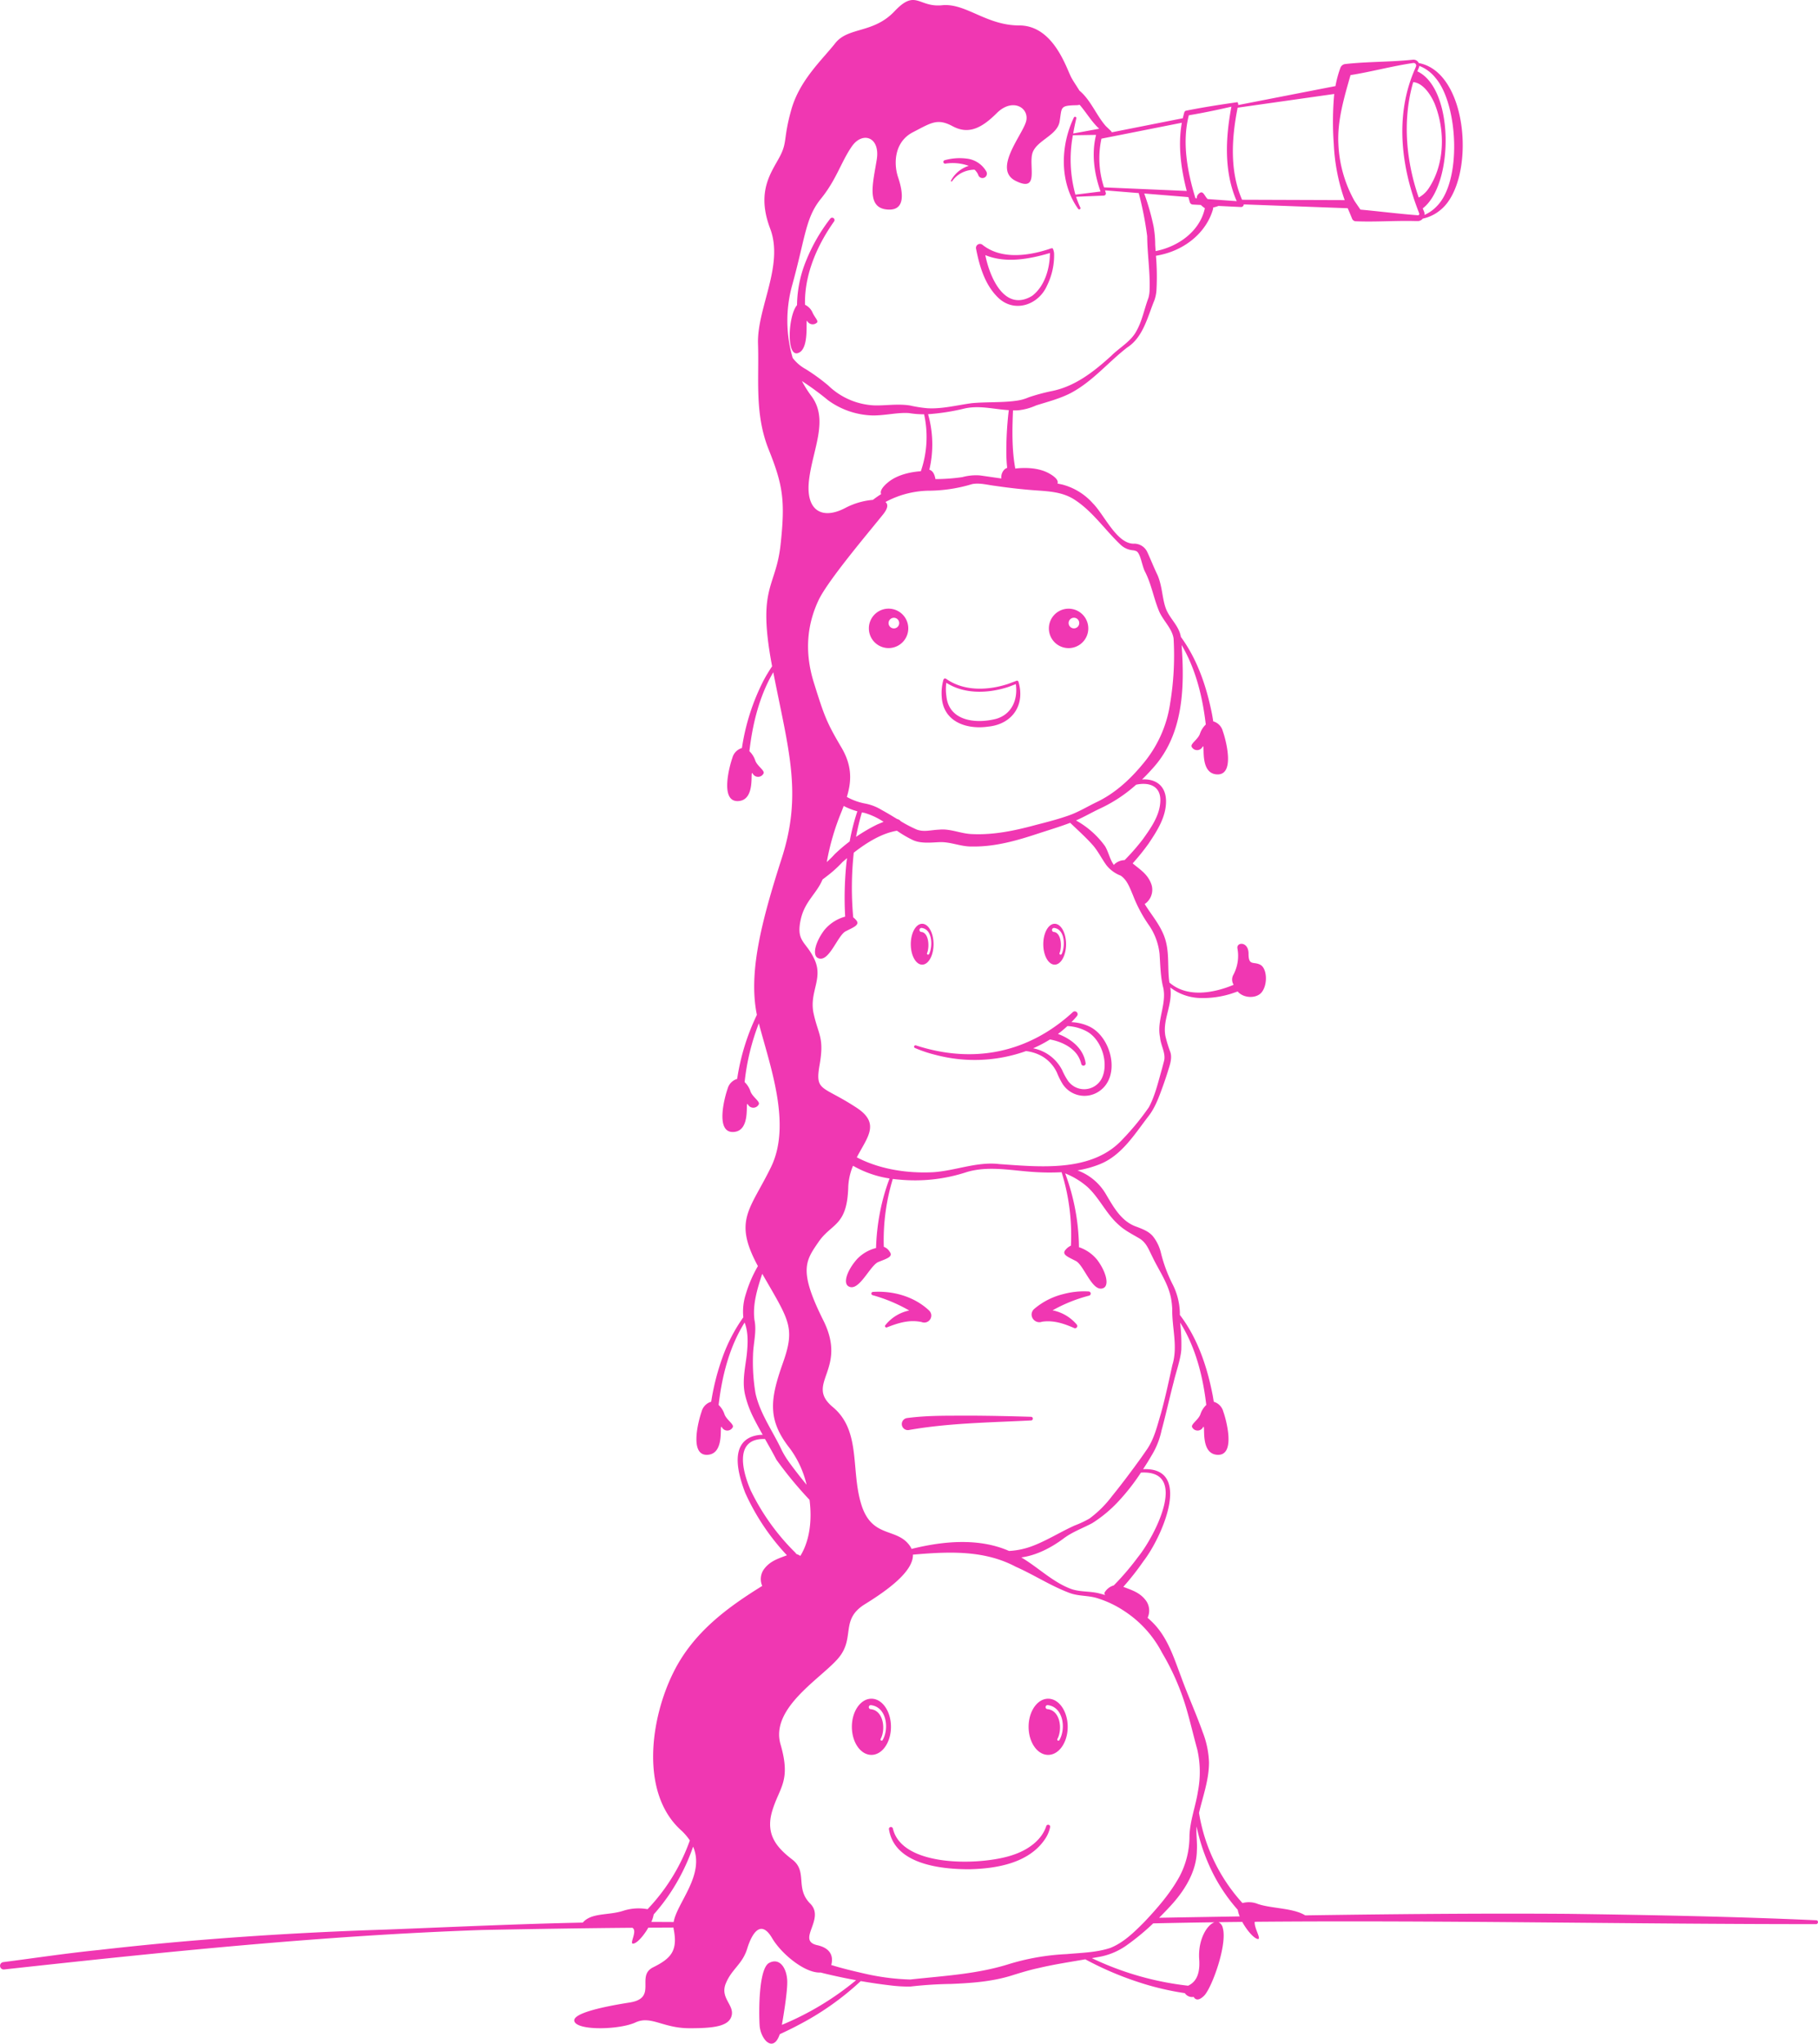 <svg xmlns="http://www.w3.org/2000/svg" width="537.337" height="603.87" viewBox="0 0 537.337 603.87">
  <g id="Group_427" data-name="Group 427" transform="translate(-968.305 -1820.758)">
    <g id="Group_426" data-name="Group 426">
      <g id="Vision" transform="translate(946.592 1806.001)">
        <path id="Path_437" data-name="Path 437" d="M558.542,582.164c-23.593-1.082-49.789-1.581-73.525-1.9-25.828-.178-51.679.071-77.531.452-3.483-2.187-9.925-2-13.954-3.352a7.153,7.153,0,0,0-4.588-.285A51.844,51.844,0,0,1,376.1,550.428c1.141-4.921,2.96-9.746,2.948-14.94a27.009,27.009,0,0,0-1.854-8.9c-1.973-5.551-4.41-10.9-6.418-16.438-2.116-5.574-3.922-11.47-8.272-15.867-.523-.523-1.058-1.01-1.6-1.5a5.061,5.061,0,0,0-.368-4.909c-1.795-2.544-4.231-3.233-6.811-4.231a79.845,79.845,0,0,0,5.979-7.619c5.42-6.977,14.655-27.8-.131-27.147.5-.773,1-1.545,1.486-2.33l1.26-2.116a23.22,23.22,0,0,0,2.71-7.025c.9-3.185,2.674-10.923,3.566-14.215.654-2.876,2.044-6.644,2.27-9.627a55.122,55.122,0,0,0-.345-8.011c4.564,7.238,6.739,15.879,7.726,24.342a6.689,6.689,0,0,0-1.676,2.579c-.5,1.783-3.067,3.162-2.472,4.053a1.806,1.806,0,0,0,3.162,0c.986-1.581-1.189,7.9,4.35,8.106s2.377-10.864,1.676-12.742a4.128,4.128,0,0,0-2.829-2.936c-.107-.713-.226-1.414-.357-2.128-1.64-8.356-4.445-16.688-9.663-23.534v-.713a19.686,19.686,0,0,0-2.258-8.558,43.178,43.178,0,0,1-3.34-9.081,12.529,12.529,0,0,0-2.318-4.826c-1.189-1.474-3.067-2.175-4.683-2.805-4.695-1.521-7-5.907-9.378-9.9a16.148,16.148,0,0,0-8.284-6.822,31.435,31.435,0,0,0,6.608-1.83c6.418-2.555,10.246-8.807,14.275-14.049,2.1-2.615,3.245-5.931,4.386-9.057.559-1.569,1.094-3.138,1.569-4.719.535-1.652,1.177-3.625.606-5.3a40.151,40.151,0,0,1-1.438-4.659c-.963-4.933,2.211-9.223,1.426-14.441a15.187,15.187,0,0,0,9.128,3.126,27.942,27.942,0,0,0,8.962-1.307l1.83-.63c1.676,2.032,5.622,2.211,7.167.143,1.783-2.377,1.486-7.013-.5-8.047s-3.459.44-3.459-3.28-3.756-3.483-3.257-1.414a11.95,11.95,0,0,1-1.189,7.607,2.875,2.875,0,0,0,.048,3.019c-6.026,2.52-13.823,3.851-18.993-.677-.678-4.6.166-9.2-1.545-13.7-1.367-3.578-3.815-6.347-5.753-9.485a5.111,5.111,0,0,0,2.056-5.574c-1-3.162-3.328-4.54-5.622-6.442a66.9,66.9,0,0,0,4.707-5.836c2.52-3.756,5.265-7.975,5.158-12.742-.131-4.683-3.4-6.466-7.084-6.216,1.2-1.153,2.341-2.365,3.435-3.613,8.807-9.913,9.164-23.629,8.261-36.109,4.184,7.072,6.2,15.356,7.143,23.486a6.689,6.689,0,0,0-1.676,2.579c-.5,1.783-3.067,3.162-2.472,4.053a1.806,1.806,0,0,0,3.162,0c.987-1.581-1.189,7.9,4.35,8.106s2.377-10.864,1.676-12.742A4.086,4.086,0,0,0,380.3,227.9c-.107-.713-.226-1.414-.357-2.128-1.6-8.07-4.3-16.117-9.2-22.809-.594-3.483-3.471-5.491-4.54-8.677-.987-2.864-.963-6.264-2.341-9.556-1.094-2.246-1.937-4.422-3-6.739a4.286,4.286,0,0,0-3.8-2.591c-5.182.333-8.95-8.57-12.373-11.957a18.314,18.314,0,0,0-8.8-5.456c-.547-.143-1.082-.238-1.616-.333.309-.737-.273-1.807-2.6-3.078-3.4-1.842-7.8-1.616-9.877-1.367-1.034-5.622-.915-11.47-.677-17.187.464.012.939,0,1.414-.012a17.23,17.23,0,0,0,5.432-1.462c3.316-1.046,6.989-1.985,10.15-3.613,6.466-3.387,11.125-9.152,16.795-13.526,4.731-3.043,6.05-9.223,8.011-13.942a11.088,11.088,0,0,0,.594-2.876,72.083,72.083,0,0,0-.143-10.257c.606-.107,1.224-.226,1.795-.368,6.834-1.6,13.027-6.418,15.047-13.324a1.171,1.171,0,0,0,.048-.571,8.585,8.585,0,0,0,1.581-.464c3.4.166,6.656.321,6.656.321a.807.807,0,0,0,.832-.773c5.051.19,25.9.951,30.713,1.129l.178.4c.38.88.761,1.783,1.117,2.686a1.233,1.233,0,0,0,.951.761c5.741.261,11.529-.2,17.282-.071l1.046.012a1.891,1.891,0,0,0,1.616-.713,12,12,0,0,0,5.17-2.508c10.519-8.356,8.641-40.685-6.359-43.466a1.693,1.693,0,0,0-1.723-.987c-6.656.713-13.371.535-20.016,1.284a1.724,1.724,0,0,0-1.426,1.141,32.092,32.092,0,0,0-1.45,5.372c-5.218,1.01-23.985,4.671-28.752,5.6a1.266,1.266,0,0,0-.2-.844c-4.98.7-10.174,1.509-15.131,2.5a.7.7,0,0,0-.594.523c-.166.571-.309,1.141-.44,1.723-2.579.511-14.631,2.9-21.014,4.16a.752.752,0,0,0-.19-.357l-1.557-1.486c-2.841-3.233-4.433-7.678-7.8-10.483-.856-1.426-1.949-2.948-2.544-4.16-1.533-3.162-5.4-15.095-15.226-15.095s-15.8-6.668-22.821-5.967-7.726-4.921-14.037,1.759-13.692,4.564-17.555,9.473S258.046,38.425,255.586,47.2s-1.058,9.473-3.506,14.037S245.21,71.42,249.346,82.3s-3.934,23.522-3.59,34.053-1.058,20.717,3.162,31.248,4.921,15.095,3.506,28.086c-1.4,12.955-6.989,12.3-2.5,35.954a45.762,45.762,0,0,0-2.508,4.148,64.7,64.7,0,0,0-6.418,20,4.107,4.107,0,0,0-2.829,2.936c-.689,1.878-3.851,12.944,1.676,12.742s3.364-9.687,4.35-8.106a1.806,1.806,0,0,0,3.162,0c.594-.891-1.973-2.27-2.472-4.053a6.779,6.779,0,0,0-1.676-2.579c.927-8.059,2.936-16.3,7.06-23.332,4.457,22.868,8.677,35.729,2.5,54.948-6.074,18.91-9.889,33.922-7.345,46.283a65.935,65.935,0,0,0-5.836,18.934,4.127,4.127,0,0,0-2.829,2.936c-.689,1.878-3.851,12.944,1.676,12.742s3.364-9.687,4.35-8.106a1.806,1.806,0,0,0,3.162,0c.594-.891-1.973-2.27-2.472-4.053A6.779,6.779,0,0,0,241.8,334.5a67.387,67.387,0,0,1,4.2-17.365c3.28,12.563,9.746,29.833,3.6,42.468-6.133,12.611-11.268,15.63-3.875,29.263a37.91,37.91,0,0,0-3.6,8.356,16.738,16.738,0,0,0-.713,6.775,48.818,48.818,0,0,0-6.169,11.874,70.786,70.786,0,0,0-3.328,13.074,4.117,4.117,0,0,0-2.841,2.948c-.689,1.878-3.851,12.944,1.676,12.742s3.364-9.687,4.35-8.106a1.806,1.806,0,0,0,3.162,0c.594-.891-1.973-2.27-2.472-4.053a6.689,6.689,0,0,0-1.676-2.579c.975-8.463,3.138-17.1,7.69-24.366.048.143.083.285.143.428.975,2.841.8,6.038.487,9.057-.464,4.006-1.474,8.059-.44,12.135a30.65,30.65,0,0,0,2.092,5.836c.975,2,2.009,3.875,3.055,5.729a9.618,9.618,0,0,0-3.292.582c-6.549,2.6-3.744,11.672-1.89,16.533A67.08,67.08,0,0,0,254.3,474.312c-2.615,1.01-5.075,1.7-6.882,4.255a5.024,5.024,0,0,0-.416,4.8c-10.3,6.383-20.325,13.7-26.184,25.424-7.024,14.037-9.83,35.812,2.1,46.687a16.456,16.456,0,0,1,2.686,3.1,57.149,57.149,0,0,1-12.492,20.313,14.837,14.837,0,0,0-7.06.428c-4.469,1.5-9.485.5-12.088,3.53-19.4.4-38.771,1.319-58.157,2.068-28.146.9-56.945,2.817-84.971,6.038-9.425.951-18.791,2.365-28.181,3.578a1.091,1.091,0,0,0,.285,2.163c46.961-5.147,94.028-10.02,141.274-11.66,14.465-.285,29.453-.535,44.405-.654,1.759,1.022-1.45,5.372.594,4.6,1.141-.428,2.864-2.448,4.124-4.635l7.417-.036c.012.1.024.2.036.3,1.4,6.668-.88,8.891-6.062,11.47s1.5,9.069-6.929,10.388-17.9,3.423-16.153,5.883,13.336,2.1,17.9,0,8.07,1.676,15.8,1.712,11.933-.666,12.635-3.815-3.494-5.135-1.747-9.414,4.909-5.681,6.311-10.245,4.029-8.843,7.369-3.162c2.793,4.754,9.83,10.471,14.346,10.174,1.153.3,2.294.571,3.459.832q3.512.8,7.024,1.438a85.483,85.483,0,0,1-21.929,13.193c.547-3.138,1.735-10.341,1.569-13.193-.214-3.685-2.282-6.739-5.349-5.1s-3.067,14.192-2.805,18.447c.25,3.994,3.982,8.415,5.955,2.615,1.89-.88,3.78-1.783,5.61-2.769a83.064,83.064,0,0,0,18.328-12.932q4.493.784,9.033,1.307a42.18,42.18,0,0,0,5.634.309,119.275,119.275,0,0,1,12.064-.773c5.931-.25,11.921-.666,17.674-2.425,2.722-.856,5.467-1.7,8.272-2.294,4.457-1.058,9.057-1.747,13.692-2.555a94.561,94.561,0,0,0,14.988,6.5,82.383,82.383,0,0,0,14.429,3.494,2.583,2.583,0,0,0,2.627,1.105s.8,1.926,3.078-.357,6.918-15.095,5.515-20a2.418,2.418,0,0,0-1.26-1.712c2.33-.036,4.659-.059,7.013-.083,1.272,2.318,3.126,4.529,4.326,4.98,1.759.666-.939-3.221-.63-5.016,54.71-.487,112.285.713,165.89.689a.566.566,0,0,0,.571-.547A.507.507,0,0,0,558.542,582.164Zm-200.5-107.293a78.56,78.56,0,0,1-7.131,8.344,4.622,4.622,0,0,0-2.769,2.2,1,1,0,0,0,.226.654c-.523-.155-1.058-.309-1.581-.44-2.817-.773-5.836-.392-8.593-1.4-5.408-2.044-9.616-6.323-14.619-9.283,4.5-.594,8.879-2.912,12.4-5.515,2.627-2.021,5.717-3.078,8.57-4.612a38.817,38.817,0,0,0,7.69-6.383,63.435,63.435,0,0,0,6.692-8.546C373.255,449,363,468.785,358.041,474.871Zm-5.634-98.153c1.866,1.735,4.231,2.853,6.3,4.112,1.83,1.236,2.46,2.983,3.506,5.075,2.1,4.457,5.075,8.379,5.741,13.265.1.559.2,1.712.226,2.27-.107,5.741,1.735,11.161.036,16.664-1.01,4.6-2.1,9.711-3.352,14.215-1.165,3.887-2.021,7.761-4.362,11.006l-1.379,1.985c-2.71,3.768-5.824,7.94-8.724,11.505a32.28,32.28,0,0,1-6.692,6.656,29.921,29.921,0,0,1-4.326,2.032c-4.374,1.961-8.617,4.695-13,6.252a22.721,22.721,0,0,1-6.43,1.284c-8.914-3.91-19.433-2.936-28.811-.606a5.939,5.939,0,0,0-.464-.844c-3.863-5.622-11.232-2.1-14.394-12.29s0-21.763-8.427-28.787,4.564-10.887-2.805-25.626-5.265-17.555-1.4-23.165,8.427-4.564,8.772-16.153a18.135,18.135,0,0,1,1.414-6.347,31.119,31.119,0,0,0,10.8,3.756,59.81,59.81,0,0,0-2.817,9.925,64.9,64.9,0,0,0-1.177,10.626,11.636,11.636,0,0,0-5.658,3.316c-2.924,3.328-4.124,7.013-2.508,7.987,3.09,1.842,6.323-6.145,8.855-7.179s4.493-1.533,3.3-3.09a3.4,3.4,0,0,0-1.7-1.4,62.163,62.163,0,0,1,2.662-20.051c.63.083,1.272.155,1.914.2a48.785,48.785,0,0,0,19.921-2.223c6.311-1.89,12.92-.511,19.4-.059a69.957,69.957,0,0,0,8.653.1,62.431,62.431,0,0,1,2.758,21.7,4.233,4.233,0,0,0-1.533,1.165c-1.331,1.438.582,2.116,3.007,3.376s4.921,9.521,8.166,7.964c1.7-.82.844-4.6-1.771-8.177a11.728,11.728,0,0,0-5.515-3.887c0-.036.024-.059.024-.1a64.274,64.274,0,0,0-4.077-21.692,22.7,22.7,0,0,1,6.656,4.065C346.749,368.861,348.675,373.461,352.407,376.718ZM294.844,137.172a31.055,31.055,0,0,1-.963,16.83c-1.925.119-6.585.689-9.723,3.3-1.961,1.628-2.353,2.769-2,3.447-.844.535-1.652,1.105-2.448,1.712a21.513,21.513,0,0,0-8,2.306c-6.846,3.685-11.933,1.058-10.887-8.07s5.967-17.9.7-24.924a33.558,33.558,0,0,1-2.793-4.422,84.7,84.7,0,0,1,7.726,5.67,23.414,23.414,0,0,0,13.371,4.5c3.839-.024,7.215-.939,10.578-.7A26.437,26.437,0,0,0,294.844,137.172ZM277.206,254.948a20.63,20.63,0,0,1,5.658,2.639c-.749.309-1.414.606-1.842.773a50.571,50.571,0,0,0-6.288,3.673,68.664,68.664,0,0,1,1.723-7.227C276.719,254.853,276.956,254.913,277.206,254.948Zm-4.362,8.439a50.156,50.156,0,0,0-4.41,3.756,29.009,29.009,0,0,1-2.353,2.33,72.066,72.066,0,0,1,4.338-14.845c.226-.582.452-1.153.666-1.723a19.719,19.719,0,0,0,4.029,1.581A64.738,64.738,0,0,0,272.844,263.387Zm91.6,33.328c.214,3.09.273,6.822,1.082,9.877,1.07,4.873-1.973,9.651-.951,14.631.2,2.448,1.676,4.564,1.236,6.846l-.618,2.353c-1.117,3.875-2.009,7.928-3.91,11.505a76.314,76.314,0,0,1-7.726,9.425c-9.009,9.877-24.342,8.213-36.513,7.369-6.62-.784-13.1,2.021-19.635,2.413-7.631.357-15.642-.856-22.452-4.4,3.1-5.99,7.06-10-.107-14.691-10.186-6.668-12.29-4.624-10.887-12.67s-.357-8.748-1.759-15.059,2.805-10.186.357-15.8-5.622-5.265-4.208-11.933c1.153-5.479,4.683-7.654,6.478-11.957q1.105-.82,2.175-1.676a35.26,35.26,0,0,0,3.72-3.471c.44-.38.891-.773,1.343-1.153-.048.4-.107.8-.155,1.2a99.509,99.509,0,0,0-.4,16.081,12.1,12.1,0,0,0-6.228,4.065c-2.639,3.554-3.518,7.334-1.83,8.166,3.233,1.581,5.776-6.656,8.213-7.9s4.35-1.914,3.031-3.364a7.4,7.4,0,0,0-.808-.761,96.786,96.786,0,0,1,.166-19.1c3.792-2.96,8.166-5.681,12.646-6.466a.347.347,0,0,0,.107-.024,33.7,33.7,0,0,0,4.731,2.769c2.389,1.117,5.693.689,7.916.606,3.233-.119,6.311,1.367,9.509,1.284,6.8.143,13.348-1.759,19.635-3.839,3.1-1.01,6.24-1.961,9.354-3.126a.169.169,0,0,1,.071-.024c2.27,2.175,4.635,4.291,6.632,6.537,1.593,1.807,2.615,3.97,4.029,5.919a9.744,9.744,0,0,0,4.255,3.138c1.926,1.284,2.7,3.625,3.625,5.765a41.029,41.029,0,0,0,4.707,8.855A18.285,18.285,0,0,1,364.447,296.715Zm.226-45.392c-.071,4.255-2.746,8.035-5.194,11.446a64.561,64.561,0,0,1-5.372,6.145,4.537,4.537,0,0,0-3.055,1.26.791.791,0,0,0-.048.226c-1.224-1.521-1.6-3.815-2.674-5.61a26.281,26.281,0,0,0-8.582-7.6c2.413-1.058,4.707-2.4,7.143-3.542a43.518,43.518,0,0,0,10.626-7.024C361.084,245.844,364.745,246.795,364.673,251.323ZM339.261,162.37c5.444,3.494,9.069,9.045,13.811,13.49a6.054,6.054,0,0,0,3.269,1.474l.511.059a3.694,3.694,0,0,1,.82.273c1.165.761,1.593,4.315,2.437,5.955,1.866,3.59,2.52,7.6,4.053,11.41,1.105,2.924,3.97,5.3,4.422,8.4a86.381,86.381,0,0,1-1.01,19.089,35.681,35.681,0,0,1-7.274,16.985c-3.934,4.944-8.57,9.425-14.37,12.219-2.864,1.367-5.622,3.1-8.712,4.124-3.031,1.046-6.169,1.854-9.33,2.662-6.145,1.676-12.456,3-18.756,2.71-3.364-.071-6.442-1.664-9.806-1.319-2.591.107-4.4.761-6.6,0a37.721,37.721,0,0,1-4.814-2.508,1.7,1.7,0,0,0-1.022-.618c-1.509-.915-3.019-1.842-4.624-2.71a14.369,14.369,0,0,0-5-1.9,17.924,17.924,0,0,1-5.254-1.925c1.355-4.457,1.688-9.021-1.581-14.572-4.338-7.369-5.04-9.128-8.2-19.3s-1.4-18.257,1.4-24.223,15.356-20.693,19.136-25.447c1.438-1.807,1.462-2.96.654-3.6a27.866,27.866,0,0,1,13.371-3.352,45.173,45.173,0,0,0,12.266-1.949c2.235-.428,4.54.261,6.87.535,3.245.475,6.525.868,9.794,1.153C330.573,159.933,335.208,159.767,339.261,162.37ZM319.4,153a3.547,3.547,0,0,0-.654.345,3.233,3.233,0,0,0-1.07,2.793c-2.08-.285-4.172-.606-6.311-.9a15.389,15.389,0,0,0-5.218.5,56.14,56.14,0,0,1-7.952.582c-.155-.951-.547-2.282-1.64-2.722a1.1,1.1,0,0,0-.155-.048,32.775,32.775,0,0,0-.38-16.4,64.753,64.753,0,0,0,10.483-1.616c4.552-1.117,8.784.143,13.371.416a102.067,102.067,0,0,0-.713,13.609C319.21,150.7,319.27,151.839,319.4,153Zm43.87-64.052c-.036-.63-.083-1.26-.119-1.89a31.75,31.75,0,0,0-.487-5.444,70.618,70.618,0,0,0-2.758-9.675L372.958,73c.143.511.285,1.034.44,1.545a.965.965,0,0,0,.856.654l2.377.119a8.979,8.979,0,0,0,1.2.963C376.345,83.139,369.927,87.656,363.271,88.952Zm9.818-40.126c4.255-.713,8.344-1.569,12.587-2.544-1.747,9.188-2.258,19.2,1.569,27.92l-8.593-.618c-1.034-.963-1.355-2.936-2.769-1.426a1.5,1.5,0,0,0-.428,1.2l-.416-.036C372.649,65.477,371.032,56.872,373.088,48.825Zm66.334-9.806c2.912.285,5.135,3.661,6.288,6.3,3.233,7.963,3.078,18.185-1.926,25.388a8.469,8.469,0,0,1-2.746,2.425c-3.661-10.531-4.766-22.2-1.937-32.995C439.09,40.137,439.256,39.554,439.423,39.019Zm6.608-1.2c6.644,7.8,7.833,30.392.333,37.892a11.074,11.074,0,0,1-3.637,2.555,1.788,1.788,0,0,0-.178-1.129c-.107-.273-.214-.547-.321-.808,9.164-7,9.39-35.289-1.6-40.495.1-.226.166-.416.226-.547l.2-.475a1.52,1.52,0,0,0,.155-.582A11.4,11.4,0,0,1,446.031,37.819Zm-25.15-.868c6.216-.987,12.314-2.674,18.554-3.578a.76.76,0,0,1,.856.725.828.828,0,0,1-.071.321l-.19.5c-6.074,13.574-4.315,28.764.927,42.3a4.758,4.758,0,0,1,.262.749.423.423,0,0,1-.535.392l-1.046-.083c-5.277-.428-10.543-1.093-15.82-1.581-.594-.832-1.189-1.735-1.747-2.544a37.673,37.673,0,0,1-4.778-16.89C416.935,50.382,419.027,43.465,420.881,36.951Zm-4.944,20.384a57.287,57.287,0,0,0,3.221,16.557l-30.332-.107c-3.708-8.475-3.09-18.28-1.307-27.207l28.55-4.053A89.3,89.3,0,0,0,415.937,57.335ZM372.47,71.182l-24.449-1.058a27.453,27.453,0,0,1-.761-14.394l23.76-4.707C369.82,57.716,370.783,64.609,372.47,71.182ZM338.822,54.721l6.858-.107c-1.4,5.527-.571,11.4,1.319,16.735l-7.429.927A38.889,38.889,0,0,1,338.822,54.721Zm7.785-1.925c-.345.059-6.288,1.153-7.69,1.414.25-1.5.559-2.983.915-4.457a.386.386,0,0,0-.713-.285c-4.029,8.379-4.3,19.267,1.272,27.016a.375.375,0,0,0,.642-.38,29.34,29.34,0,0,1-1.272-3.2c2.2-.1,8.2-.345,8.2-.345a.646.646,0,0,0,.559-.9c-.071-.214-.131-.44-.2-.654l9.96.808a99.484,99.484,0,0,1,2.5,12.73c.036,5.277.9,10.59.713,15.844a9.461,9.461,0,0,1-.333,2.365c-1.272,3.411-1.89,6.929-3.6,9.9-1.676,3.09-5,4.838-7.44,7.286-5.182,4.707-10.816,9.128-17.829,10.436a58.076,58.076,0,0,0-6.561,1.795,12.911,12.911,0,0,1-3.483.975c-4.136.618-8.867.345-13.253.737-4.374.582-8.724,1.747-13.134,1.509a38,38,0,0,1-5.194-.82c-3.756-.582-7.464.107-10.745-.036a20.935,20.935,0,0,1-13.407-5.872,57.745,57.745,0,0,0-6.644-4.826A12.153,12.153,0,0,1,256,120.52a39.26,39.26,0,0,1-.071-21.763c3.863-14.037,3.863-19.659,8.427-25.281s5.967-10.887,9.128-15.452,8.427-2.805,7.369,3.863-3.162,14.037,2.805,14.75,4.921-5.265,3.506-9.473-1.07-10.531,4.374-13.336,7.2-4.208,11.767-1.759,8.427.7,12.991-3.863,9.473-1.759,8.772,2.1-10.186,14.394-3.162,17.9,3.863-4.208,4.921-8.07,7.369-5.265,8.07-9.473,0-4.719,4.921-4.814a4.316,4.316,0,0,0,.986-.131C342.8,47.993,344.36,50.774,346.607,52.8ZM244.282,415.168c.059-3.435,1.153-6.941.416-10.424-.559-4.6.832-9.128,2.306-13.609,7.94,13.823,9.865,15.749,6.1,26.375-3.863,10.887-4.564,16.854,2.1,25.281a29.311,29.311,0,0,1,4.909,10.685c-1.735-2.116-3.423-4.267-5.04-6.478a27.15,27.15,0,0,1-2.2-3.518c-2.674-5.765-6.49-10.875-7.856-17A55.076,55.076,0,0,1,244.282,415.168Zm3.542,24.794c1.141,2.021,2.282,4.017,3.364,6.109a116.862,116.862,0,0,0,9.794,11.862c.761,5.824.131,11.933-2.71,16.569a5.146,5.146,0,0,0-1.224-.582,1.23,1.23,0,0,0-.226-.345,66.871,66.871,0,0,1-13.229-18.435C240.776,448.627,239.029,439.665,247.824,439.962Zm-32.9,140.478a56.613,56.613,0,0,0,4.766-6.145,60.079,60.079,0,0,0,6.882-13.894c3.59,8.332-4.766,16.569-5.753,22.286-2.2-.024-4.4-.024-6.585-.024A10.2,10.2,0,0,0,214.924,580.44Zm104.619,14.786c-9.307,2.876-19.065,3.376-28.811,4.445a69.113,69.113,0,0,1-13.847-1.83c-3.126-.713-6.347-1.486-9.485-2.46.416-1.45.761-4.766-4.112-5.848-6.323-1.4,2.46-7.726-2.1-12.29s-.7-9.473-5.265-12.991-8.07-7.369-5.967-14.394,5.622-8.772,2.46-19.659,12.29-19.659,17.2-25.626.357-11.232,7.726-15.8c6.288-3.887,14.358-9.568,14.2-14.643,10.376-.891,20.955-1.45,30.4,3.578,5.337,2.353,10.293,5.634,15.832,7.714,2.781,1.07,5.812.689,8.617,1.688a30.479,30.479,0,0,1,7.643,3.7,32.641,32.641,0,0,1,11.137,12.3A71.614,71.614,0,0,1,372.185,519c1.212,4.017,2.246,8.534,3.376,12.6a30.1,30.1,0,0,1,.226,12.456c-.666,4.35-2.341,8.617-2.508,13.134a25.387,25.387,0,0,1-2.912,11.981c-2.674,4.921-6.549,9.39-10.424,13.49-2.983,3-6.145,6.133-10.1,7.69-4.089,1.343-8.486,1.414-12.8,1.807A69.03,69.03,0,0,0,319.543,595.226Zm56.612-1.533c.392,5.479-1.747,7.048-3.269,7.809a88.893,88.893,0,0,1-28.455-8.142l1.6-.285a20.174,20.174,0,0,0,8.415-3.328,70.6,70.6,0,0,0,8.118-6.668q8.968-.2,18.09-.321C378.437,583.53,375.751,587.94,376.155,593.693ZM364.3,581.427c1.165-1.153,2.294-2.33,3.4-3.53,4.053-4.386,7.654-10.055,7.761-16.26.166-2.46-.261-4.79-.083-7.191a56.467,56.467,0,0,0,3.53,11.054,50.653,50.653,0,0,0,8.641,13.574,8.906,8.906,0,0,0,.582,1.949Q376.226,581.219,364.3,581.427Z" transform="translate(0 0)" fill="#f037b2"/>
        <path id="Path_438" data-name="Path 438" d="M239.326,437.06c-3.185,0-5.776,3.708-5.776,8.3s2.579,8.3,5.776,8.3,5.776-3.708,5.776-8.3S242.512,437.06,239.326,437.06Zm2.722,11.91c1.533-2.829.891-8.391-2.9-8.819a.594.594,0,1,1,0-1.189c4.683.511,5.491,6.941,3.483,10.329A.333.333,0,0,1,242.048,448.97Z" transform="translate(39.947 79.637)" fill="#f037b2"/>
        <path id="Path_439" data-name="Path 439" d="M283.276,437.06c-3.185,0-5.776,3.708-5.776,8.3s2.579,8.3,5.776,8.3,5.776-3.708,5.776-8.3S286.462,437.06,283.276,437.06Zm3.316,12.23a.335.335,0,0,1-.582-.333c1.533-2.829.891-8.391-2.9-8.819a.594.594,0,1,1,0-1.189C287.781,439.473,288.589,445.9,286.593,449.29Z" transform="translate(48.235 79.637)" fill="#f037b2"/>
        <path id="Path_440" data-name="Path 440" d="M251.564,256.486c1.854,0,3.364-2.7,3.364-6.038s-1.509-6.038-3.364-6.038-3.364,2.7-3.364,6.038S249.709,256.486,251.564,256.486Zm-.1-10.84c3.2.464,3.257,5.444,2.163,7.7a.35.35,0,0,1-.452.166.336.336,0,0,1-.166-.44c.725-1.7.606-5.788-1.557-6.24A.6.6,0,1,1,251.469,245.646Z" transform="translate(42.71 43.307)" fill="#f037b2"/>
        <path id="Path_441" data-name="Path 441" d="M284.514,256.486c1.854,0,3.364-2.7,3.364-6.038s-1.509-6.038-3.364-6.038-3.364,2.7-3.364,6.038S282.659,256.486,284.514,256.486Zm-.1-10.84c3.2.464,3.257,5.444,2.163,7.7a.35.35,0,0,1-.452.166.336.336,0,0,1-.166-.44c.725-1.7.606-5.788-1.557-6.24A.6.6,0,1,1,284.419,245.646Z" transform="translate(48.924 43.307)" fill="#f037b2"/>
        <path id="Path_442" data-name="Path 442" d="M290.006,468.414a.587.587,0,0,0-.737.38c-1.343,4.184-5.456,7.013-9.509,8.4-8.914,3.257-33.031,4.1-35.812-7.631a.6.6,0,0,0-1.189.036c1.521,10.483,15.273,11.957,23.772,11.945,8.011-.178,17.674-1.771,22.452-9.033a9.607,9.607,0,0,0,1.426-3.435A.576.576,0,0,0,290.006,468.414Z" transform="translate(41.684 85.544)" fill="#f037b2"/>
        <path id="Path_443" data-name="Path 443" d="M266.594,58.981a1.306,1.306,0,1,0,2.448-.88,7.669,7.669,0,0,0-5.919-3.9,16.3,16.3,0,0,0-6.43.487.515.515,0,0,0,.19,1.01,14.042,14.042,0,0,1,6.917.654,8.985,8.985,0,0,0-5.254,4.362.19.19,0,0,0,.321.2,7.861,7.861,0,0,1,3.352-2.734,8.711,8.711,0,0,1,3.3-.7A4.463,4.463,0,0,1,266.594,58.981Z" transform="translate(44.237 7.411)" fill="#f037b2"/>
        <path id="Path_444" data-name="Path 444" d="M285.973,76.936c-6.24,2.032-14.192,3.1-19.647-1.284a1.182,1.182,0,0,0-1.9,1.117c1.046,5.325,2.651,10.875,6.739,14.7C276,95.847,282.93,93.351,285.4,87.741a20.2,20.2,0,0,0,2.1-9.521,4.165,4.165,0,0,0-.392-1.486C286.733,76.592,286.329,76.818,285.973,76.936Zm-4.98,13.823c-7.952,4.766-12.409-5.063-13.823-12.052,6.05,2.484,13.027,1.177,19.148-.63a.318.318,0,0,0-.048.2C286.2,82.8,284.7,87.955,280.992,90.76Z" transform="translate(45.765 11.433)" fill="#f037b2"/>
        <path id="Path_445" data-name="Path 445" d="M230.107,69.122a51.5,51.5,0,0,0-7.084,12.266,35.65,35.65,0,0,0-2.769,13.336c-2.567,2.936-3.233,15.012.131,14.2,3.815-.927,2.235-10.662,2.9-9.473a1.837,1.837,0,0,0,2.746.523c.773-.535-.511-1.45-1.3-3.292a4.552,4.552,0,0,0-2.116-2.068c-.226-8.843,3.542-17.5,8.582-24.615A.7.7,0,0,0,230.107,69.122Z" transform="translate(37.032 10.202)" fill="#f037b2"/>
        <path id="Path_446" data-name="Path 446" d="M253.246,344.841a2.084,2.084,0,0,0,2.853-2.163,2.16,2.16,0,0,0-.642-1.248c-4.445-4.172-10.685-5.883-16.628-5.491a.492.492,0,0,0-.071.963,46.7,46.7,0,0,1,10.828,4.528,12.139,12.139,0,0,0-7.072,4.362.411.411,0,0,0,.475.63C246.5,345.031,249.7,344.092,253.246,344.841Z" transform="translate(40.861 60.557)" fill="#f037b2"/>
        <path id="Path_447" data-name="Path 447" d="M295.13,335.827a23.585,23.585,0,0,0-7.464.761,20.912,20.912,0,0,0-8.605,4.362,2.258,2.258,0,0,0-.82,1.664,2.3,2.3,0,0,0,3.1,2.151c3.3-.487,6.3.475,9.5,1.878a.658.658,0,0,0,.761-1.022,12.567,12.567,0,0,0-6.6-4.1c-.19-.048-.38-.071-.57-.107a44.638,44.638,0,0,1,10.792-4.35.634.634,0,0,0,.487-.571A.625.625,0,0,0,295.13,335.827Z" transform="translate(48.375 60.538)" fill="#f037b2"/>
        <path id="Path_448" data-name="Path 448" d="M284.208,367.035c-6.074-.19-12.159-.321-18.245-.345-6.24.048-12.183-.119-18.47.713a1.789,1.789,0,1,0,.642,3.518c11.779-2.068,24.116-2.2,36.085-2.817A.537.537,0,0,0,284.208,367.035Z" transform="translate(42.288 66.367)" fill="#f037b2"/>
        <path id="Path_449" data-name="Path 449" d="M300.64,270.58a13.4,13.4,0,0,0-5.123-1.2c.571-.582,1.129-1.177,1.652-1.819a.844.844,0,0,0-1.2-1.177c-13.158,12.112-29.405,15.38-46.378,9.865a.416.416,0,0,0-.535.214.409.409,0,0,0,.214.547,39.078,39.078,0,0,0,6.133,2.044,45.142,45.142,0,0,0,26.684-1.129,12.412,12.412,0,0,1,4.826,1.569,10.993,10.993,0,0,1,4.35,4.838,21.486,21.486,0,0,0,1.628,3.269,7.681,7.681,0,0,0,10.59,2.353C310.386,285.615,307.356,273.575,300.64,270.58Zm3.815,15.487a5.84,5.84,0,0,1-10.043.5,20.52,20.52,0,0,1-1.616-3,12.263,12.263,0,0,0-8.593-6.466,37.477,37.477,0,0,0,4.98-2.615c2.971.559,6.145,1.925,7.987,4.422a8.282,8.282,0,0,1,1.272,2.841.662.662,0,0,0,.749.475.643.643,0,0,0,.523-.761c-.63-4.3-4.255-7.155-8.165-8.605a34.916,34.916,0,0,0,2.793-2.33,13.594,13.594,0,0,1,5.574,1.5C304.432,274.359,306.726,281.586,304.455,286.067Z" transform="translate(42.865 47.411)" fill="#f037b2"/>
        <path id="Path_450" data-name="Path 450" d="M288.376,177.728a5.824,5.824,0,1,0-5.836-5.824A5.826,5.826,0,0,0,288.376,177.728Zm1.569-8.974a1.569,1.569,0,1,1-1.569,1.569A1.567,1.567,0,0,1,289.945,168.754Z" transform="translate(49.186 28.536)" fill="#f037b2"/>
        <path id="Path_451" data-name="Path 451" d="M243.6,166.07a5.824,5.824,0,1,0,5.824,5.824A5.826,5.826,0,0,0,243.6,166.07Zm1.569,5.836a1.569,1.569,0,1,1,1.569-1.569A1.567,1.567,0,0,1,245.173,171.906Z" transform="translate(40.745 28.534)" fill="#f037b2"/>
        <path id="Path_452" data-name="Path 452" d="M277.98,184.123l-2.567.951c-5.872,1.9-12.86,2.187-18.114-1.474a.785.785,0,0,0-.571-.178.934.934,0,0,0-.4.654,14.749,14.749,0,0,0-.428,4.79c.44,7.393,7.357,9.723,13.776,8.784,7.131-.725,10.982-6.454,8.879-13.324A.442.442,0,0,0,277.98,184.123Zm-6.252,11.3c-5.836,1.426-13.669.582-14.441-6.715a14.581,14.581,0,0,1-.036-4.006c5.444,3.471,12.492,3.162,18.435,1.2l2.116-.8C278.479,189.816,276.494,194.2,271.728,195.426Z" transform="translate(44.154 31.804)" fill="#f037b2"/>
      </g>
    </g>
  </g>
</svg>
